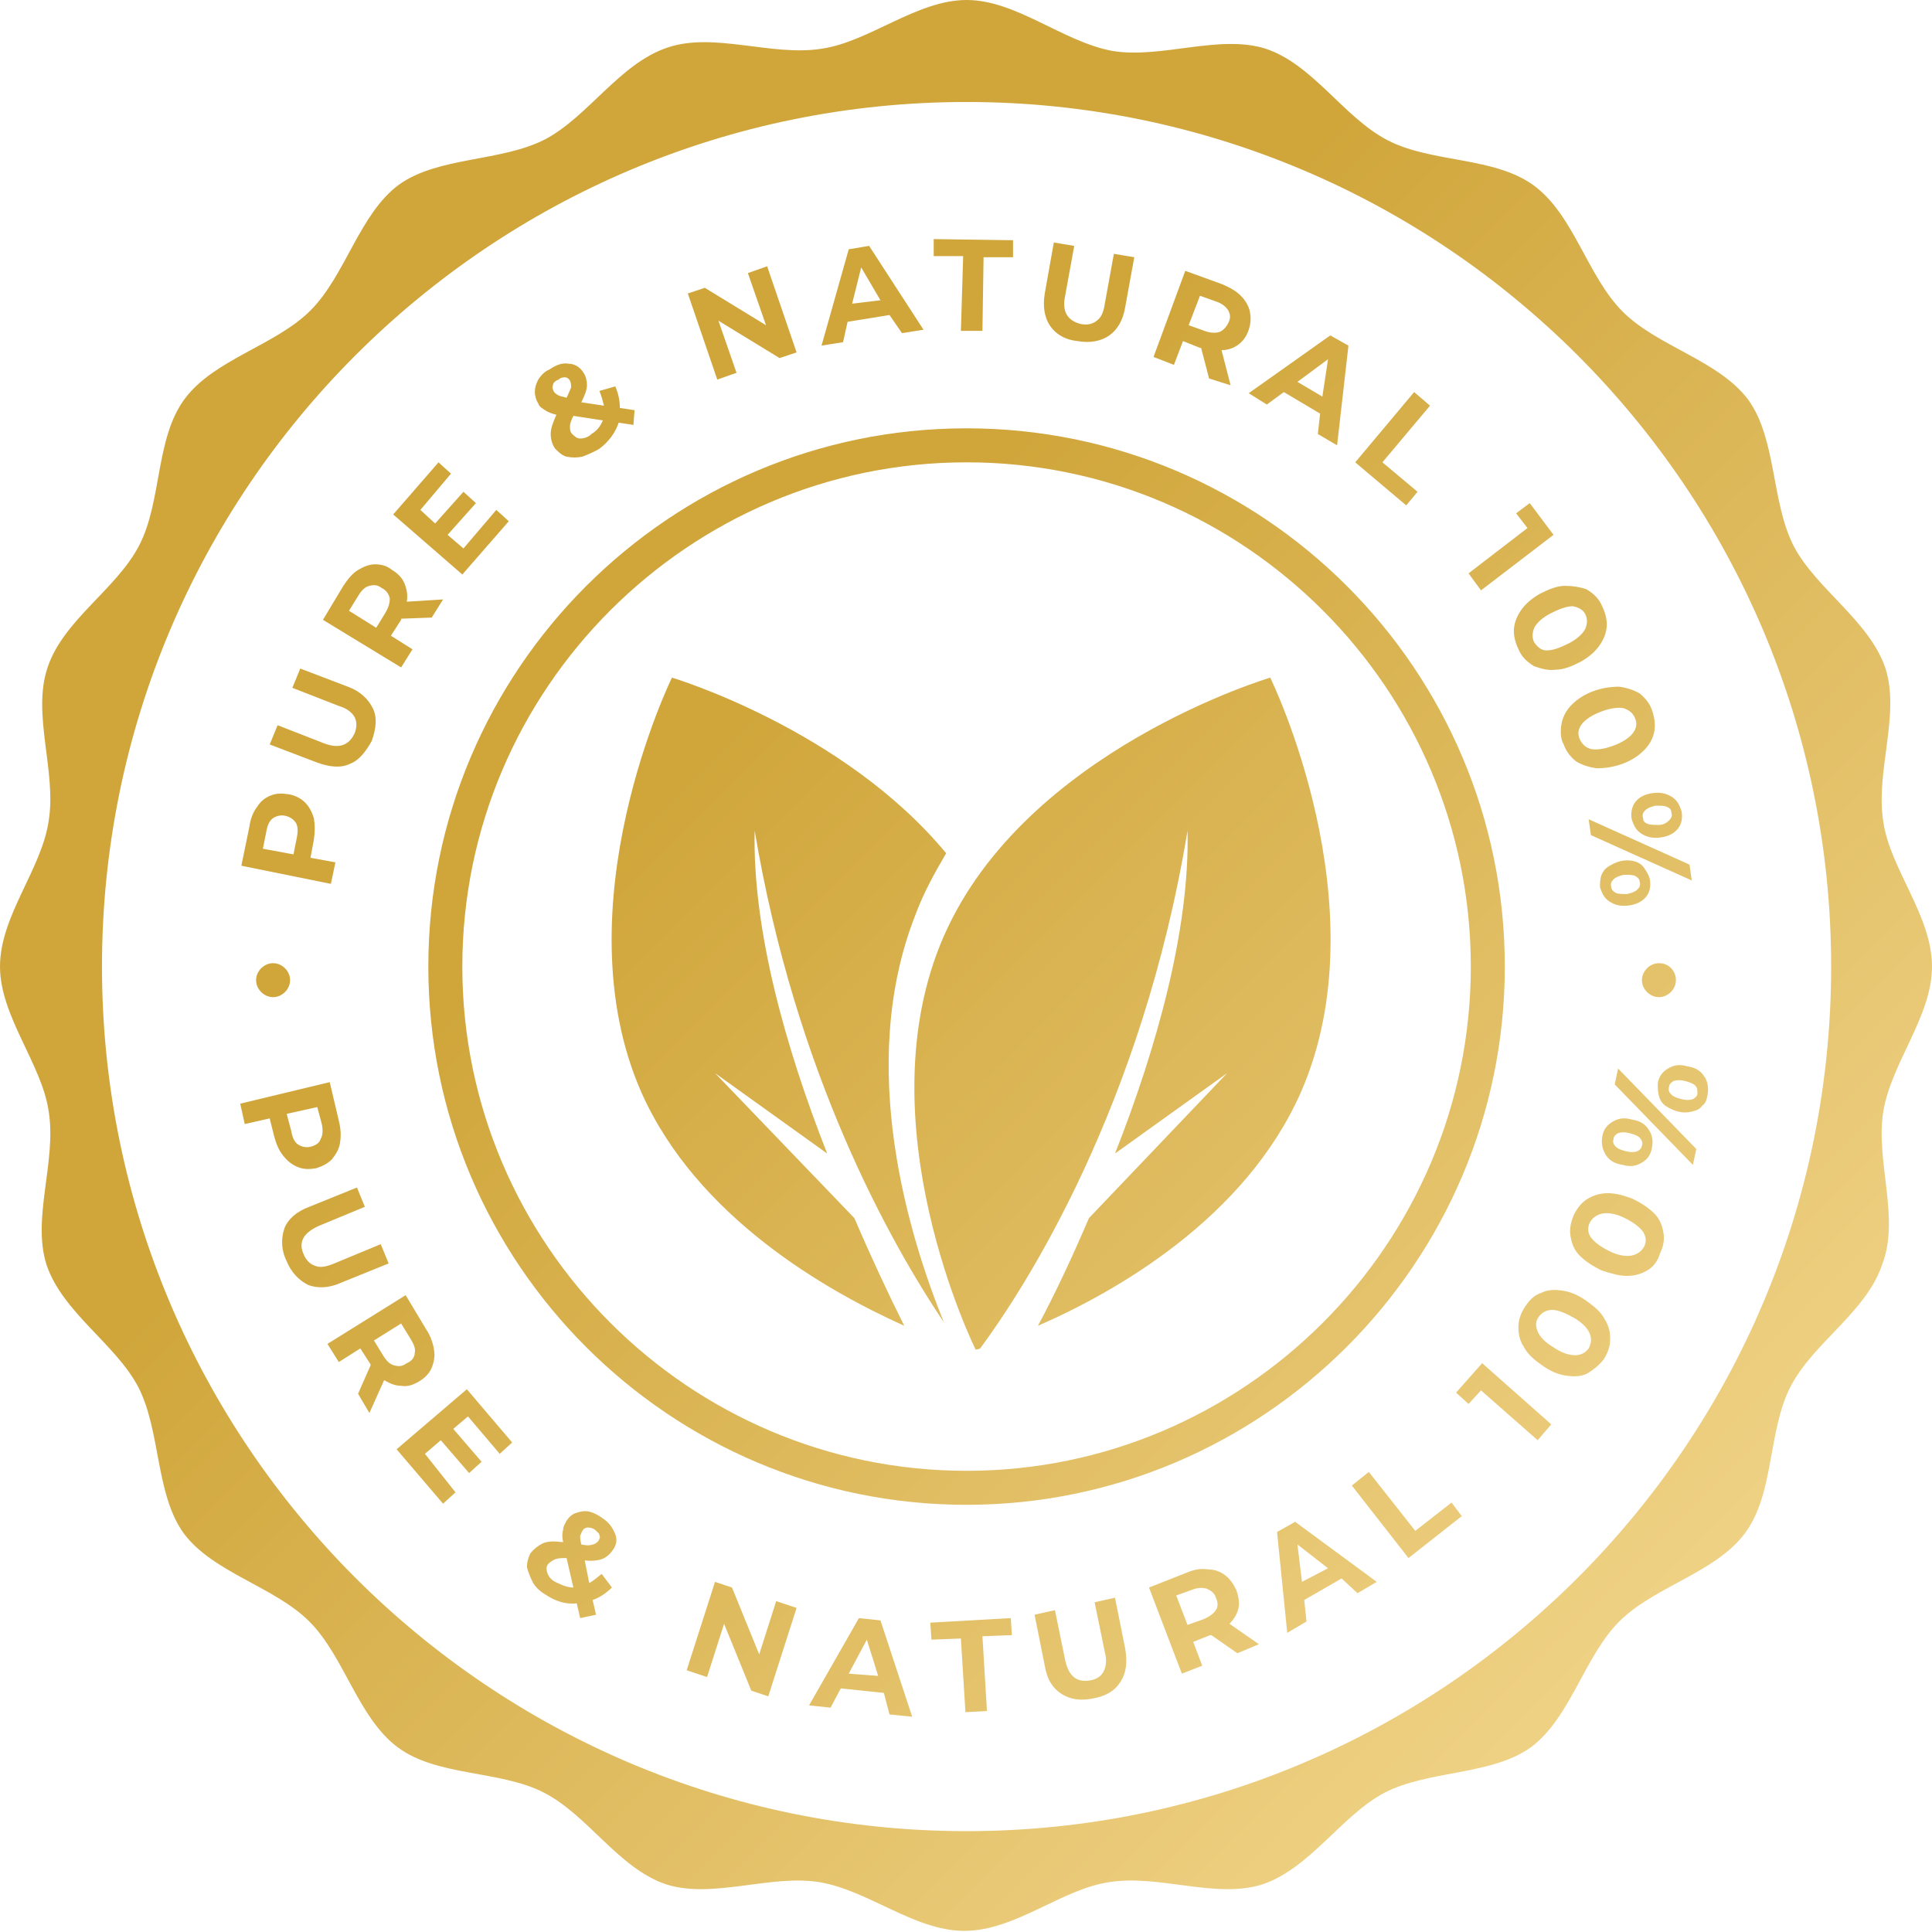 <svg xmlns="http://www.w3.org/2000/svg" fill="none" viewBox="0 0 140 140" height="140" width="140">
<g clip-path="url(#clip0_3866_10673)" id="Emblem_Natural">
<path fill="url(#paint0_linear_3866_10673)" d="M136.469 80.551C137.044 77.02 140 73.654 140 70.041C140 66.346 136.962 62.98 136.469 59.531C135.894 55.918 137.701 51.812 136.633 48.446C135.484 44.997 131.625 42.698 129.982 39.578C128.34 36.375 128.751 31.859 126.698 28.985C124.563 26.111 120.129 25.126 117.584 22.581C115.038 20.035 114.053 15.601 111.179 13.466C108.305 11.331 103.789 11.824 100.587 10.182C97.384 8.54 95.167 4.68 91.719 3.531C88.352 2.463 84.164 4.27 80.633 3.695C77.02 3.038 73.654 0 70.041 0C66.428 0 62.98 3.038 59.531 3.531C55.918 4.106 51.73 2.299 48.364 3.449C44.915 4.598 42.616 8.457 39.496 10.1C36.293 11.742 31.777 11.331 28.903 13.384C26.029 15.519 25.044 19.953 22.498 22.498C19.953 25.044 15.519 26.029 13.384 28.903C11.249 31.777 11.742 36.293 10.1 39.496C8.457 42.698 4.598 44.915 3.449 48.364C2.299 51.73 4.106 55.918 3.531 59.449C3.038 62.98 0 66.346 0 70.041C0 73.654 3.038 77.103 3.531 80.551C4.106 84.164 2.299 88.27 3.367 91.636C4.516 95.085 8.375 97.384 10.018 100.504C11.66 103.707 11.249 108.223 13.302 111.097C15.437 113.971 19.871 114.956 22.416 117.501C24.962 120.047 25.947 124.481 28.821 126.616C31.695 128.751 36.211 128.258 39.413 129.9C42.616 131.543 44.833 135.402 48.282 136.551C51.648 137.619 55.836 135.812 59.367 136.387C62.897 136.962 66.264 139.918 69.877 139.918C73.572 139.918 76.938 136.88 80.387 136.387C84 135.812 88.106 137.619 91.472 136.551C94.921 135.402 97.22 131.543 100.34 129.9C103.543 128.258 108.059 128.669 110.933 126.616C113.806 124.481 114.792 120.047 117.337 117.501C119.883 114.956 124.317 113.971 126.452 111.097C128.587 108.223 128.094 103.707 129.736 100.504C131.378 97.302 135.238 95.085 136.387 91.636C137.701 88.27 135.894 84.164 136.469 80.551ZM70.041 132.692C35.472 132.692 7.39 104.61 7.39 70.041C7.39 35.472 35.472 7.39 70.041 7.39C104.61 7.39 132.692 35.472 132.692 70.041C132.692 104.61 104.61 132.692 70.041 132.692ZM78.909 88.27L88.927 77.76L80.798 83.589C83.836 75.871 86.217 67.331 86.053 60.188C82.768 80.141 74.311 93.279 71.026 97.713C70.862 97.795 70.698 97.795 70.698 97.795C70.698 97.795 62.487 81.29 68.399 67.824C74.311 54.358 92.047 49.103 92.047 49.103C92.047 49.103 100.176 65.689 94.264 79.155C90.24 88.27 80.88 93.607 75.214 96.07C76.446 93.771 77.677 91.144 78.909 88.27ZM61.912 88.27C63.144 91.144 64.375 93.771 65.525 96.07C59.859 93.525 50.498 88.188 46.475 79.155C40.563 65.689 48.692 49.103 48.692 49.103C48.692 49.103 61.091 52.798 68.563 61.83C67.742 63.226 66.921 64.704 66.346 66.264C61.994 77.267 65.936 89.748 68.399 95.824C64.54 90.076 57.642 77.842 54.686 60.188C54.522 67.331 56.903 75.871 59.941 83.589L51.812 77.76L61.912 88.27ZM18.639 58.463C18.886 58.053 19.214 57.806 19.625 57.642C20.035 57.478 20.446 57.478 20.938 57.56C21.431 57.642 21.842 57.889 22.088 58.135C22.416 58.463 22.581 58.792 22.745 59.285C22.827 59.777 22.827 60.27 22.745 60.845L22.498 62.158L24.305 62.487L23.977 64.047L17.49 62.733L18.064 59.941C18.147 59.367 18.311 58.874 18.639 58.463ZM21.431 59.613C21.267 59.367 21.02 59.202 20.692 59.12C20.364 59.038 20.035 59.12 19.789 59.285C19.543 59.449 19.378 59.777 19.296 60.27L19.05 61.502L21.267 61.912L21.513 60.68C21.595 60.27 21.595 59.859 21.431 59.613ZM25.372 55.343C24.715 55.672 23.894 55.589 22.991 55.261L19.543 53.947L20.117 52.551L23.484 53.865C24.551 54.276 25.29 54.029 25.701 53.126C25.865 52.715 25.865 52.305 25.701 51.977C25.537 51.648 25.126 51.32 24.551 51.155L21.185 49.842L21.759 48.446L25.208 49.76C26.111 50.088 26.686 50.663 27.015 51.32C27.343 51.977 27.261 52.798 26.933 53.701C26.522 54.44 26.029 55.097 25.372 55.343ZM31.285 44.751L29.067 44.833V44.915L28.328 46.065L29.889 47.05L29.067 48.364L23.402 44.915L24.88 42.452C25.208 41.959 25.537 41.548 25.947 41.302C26.358 41.056 26.768 40.892 27.179 40.892C27.589 40.892 28 40.974 28.411 41.302C28.821 41.548 29.15 41.877 29.314 42.287C29.478 42.698 29.56 43.108 29.478 43.601L32.106 43.437L31.285 44.751ZM26.768 42.452C26.44 42.534 26.194 42.78 25.947 43.191L25.29 44.258L27.261 45.49L27.918 44.422C28.164 44.012 28.246 43.683 28.246 43.355C28.164 43.026 28 42.78 27.672 42.616C27.343 42.37 27.097 42.37 26.768 42.452ZM35.965 36.95L36.868 37.771L33.502 41.63L28.493 37.279L31.777 33.502L32.68 34.323L30.463 36.95L31.531 37.935L33.584 35.636L34.487 36.458L32.434 38.757L33.584 39.742L35.965 36.95ZM45.9 30.792L44.833 30.628C44.587 31.367 44.094 32.023 43.437 32.516C43.026 32.763 42.616 32.927 42.205 33.091C41.795 33.173 41.466 33.173 41.056 33.091C40.727 33.009 40.481 32.763 40.235 32.516C39.988 32.188 39.906 31.777 39.906 31.449C39.906 31.038 40.07 30.628 40.317 30.053C39.988 29.971 39.742 29.889 39.496 29.724C39.249 29.56 39.085 29.478 39.003 29.232C38.839 28.985 38.757 28.657 38.757 28.411C38.757 28.082 38.839 27.836 39.003 27.507C39.167 27.261 39.413 26.933 39.824 26.768C40.317 26.44 40.727 26.276 41.22 26.358C41.63 26.358 42.041 26.604 42.287 27.015C42.452 27.261 42.534 27.589 42.534 27.918C42.534 28.246 42.37 28.657 42.123 29.15L43.765 29.396C43.683 29.067 43.601 28.739 43.437 28.328L44.587 28C44.833 28.575 44.915 29.067 44.915 29.56L45.982 29.724L45.9 30.792ZM40.07 27.918C39.988 28.082 40.07 28.246 40.153 28.411C40.235 28.493 40.317 28.575 40.481 28.657C40.645 28.739 40.809 28.739 41.056 28.821C41.22 28.493 41.302 28.246 41.384 28.082C41.384 27.918 41.384 27.754 41.302 27.589C41.22 27.425 41.056 27.343 40.974 27.343C40.809 27.343 40.645 27.343 40.481 27.507C40.235 27.589 40.07 27.754 40.07 27.918ZM43.683 30.463L41.548 30.135C41.384 30.463 41.302 30.71 41.302 30.874C41.302 31.12 41.302 31.285 41.466 31.449C41.63 31.613 41.795 31.777 42.041 31.777C42.287 31.777 42.616 31.695 42.862 31.449C43.273 31.202 43.519 30.874 43.683 30.463ZM55.589 19.296L57.724 25.537L56.493 25.947L52.059 23.238L53.372 27.015L51.977 27.507L49.842 21.267L51.073 20.856L55.507 23.566L54.194 19.789L55.589 19.296ZM64.457 22.827L61.419 23.32L61.091 24.798L59.531 25.044L61.502 18.064L62.98 17.818L66.921 23.894L65.361 24.141L64.457 22.827ZM63.801 21.759L62.405 19.378L61.748 22.006L63.801 21.759ZM69.795 18.557H67.66V17.326L73.408 17.408V18.639H71.273L71.191 23.977H69.63L69.795 18.557ZM76.117 23.648C75.707 23.073 75.543 22.252 75.707 21.267L76.364 17.572L77.842 17.818L77.185 21.431C76.938 22.581 77.349 23.238 78.334 23.484C78.827 23.566 79.155 23.484 79.484 23.238C79.812 22.991 79.977 22.581 80.059 22.006L80.716 18.393L82.194 18.639L81.537 22.252C81.372 23.238 80.962 23.894 80.387 24.305C79.812 24.715 78.991 24.88 78.088 24.715C77.185 24.633 76.528 24.223 76.117 23.648ZM87.613 27.425L87.038 25.208H86.956L85.724 24.715L85.067 26.44L83.589 25.865L85.889 19.625L88.598 20.61C89.173 20.856 89.584 21.103 89.912 21.431C90.24 21.759 90.487 22.17 90.569 22.581C90.651 22.991 90.651 23.402 90.487 23.894C90.323 24.387 90.076 24.715 89.748 24.962C89.419 25.208 89.009 25.372 88.516 25.372L89.173 27.918L87.613 27.425ZM89.009 22.498C88.845 22.252 88.598 22.006 88.106 21.842L86.956 21.431L86.135 23.566L87.284 23.977C87.695 24.141 88.106 24.141 88.352 24.059C88.598 23.977 88.845 23.73 89.009 23.402C89.173 23.073 89.173 22.827 89.009 22.498ZM95.66 29.971L93.032 28.411L91.801 29.314L90.487 28.493L96.399 24.305L97.713 25.044L96.891 32.27L95.496 31.449L95.66 29.971ZM95.824 28.739L96.235 26.029L94.018 27.672L95.824 28.739ZM102.475 28.411L103.625 29.396L100.176 33.502L102.721 35.636L101.9 36.622L98.205 33.502L102.475 28.411ZM112.575 38.757L107.32 42.78L106.416 41.548L110.686 38.264L109.865 37.197L110.85 36.458L112.575 38.757ZM109.701 45.736C109.701 45.243 109.865 44.751 110.194 44.258C110.522 43.765 111.015 43.355 111.589 43.026C112.246 42.698 112.821 42.452 113.396 42.452C113.971 42.452 114.463 42.534 114.956 42.698C115.367 42.944 115.777 43.273 116.023 43.765C116.27 44.258 116.434 44.751 116.434 45.243C116.434 45.736 116.27 46.229 115.941 46.721C115.613 47.214 115.12 47.625 114.545 47.953C113.889 48.282 113.314 48.528 112.739 48.528C112.164 48.61 111.672 48.446 111.179 48.282C110.768 48.035 110.358 47.707 110.111 47.214C109.865 46.721 109.701 46.229 109.701 45.736ZM112.082 47.132C112.493 47.132 112.985 46.968 113.642 46.639C114.299 46.311 114.71 45.9 114.874 45.572C115.038 45.161 115.038 44.833 114.874 44.504C114.71 44.176 114.381 44.012 113.971 43.93C113.56 43.93 113.067 44.094 112.411 44.422C111.754 44.751 111.343 45.161 111.179 45.49C111.015 45.9 111.015 46.229 111.179 46.557C111.425 46.886 111.672 47.132 112.082 47.132ZM113.15 52.469C113.232 51.977 113.478 51.484 113.889 51.073C114.299 50.663 114.792 50.334 115.449 50.088C116.106 49.842 116.762 49.76 117.337 49.76C117.912 49.842 118.405 50.006 118.815 50.252C119.226 50.581 119.554 50.991 119.718 51.484C119.883 51.977 119.965 52.469 119.883 52.962C119.801 53.455 119.554 53.947 119.144 54.358C118.733 54.768 118.24 55.097 117.584 55.343C116.927 55.589 116.27 55.672 115.695 55.672C115.12 55.589 114.628 55.425 114.217 55.179C113.806 54.85 113.478 54.44 113.314 53.947C113.067 53.537 113.067 52.962 113.15 52.469ZM115.284 54.276C115.695 54.358 116.27 54.276 116.927 54.029C117.584 53.783 118.076 53.455 118.323 53.126C118.569 52.798 118.651 52.469 118.487 52.059C118.323 51.648 118.076 51.484 117.666 51.32C117.255 51.237 116.68 51.32 116.023 51.566C115.367 51.812 114.874 52.141 114.628 52.469C114.381 52.798 114.299 53.126 114.463 53.537C114.628 53.947 114.956 54.194 115.284 54.276ZM122.428 62.651L122.592 63.801L115.284 60.516L115.12 59.367L122.428 62.651ZM116.023 63.472C116.106 63.226 116.27 62.98 116.516 62.815C116.762 62.651 117.091 62.487 117.419 62.405C117.748 62.323 118.076 62.323 118.405 62.405C118.733 62.487 118.979 62.651 119.144 62.897C119.308 63.144 119.472 63.39 119.554 63.718C119.636 64.211 119.554 64.622 119.308 64.95C119.062 65.279 118.651 65.525 118.076 65.607C117.501 65.689 117.091 65.607 116.68 65.361C116.27 65.114 116.106 64.786 115.941 64.293C115.941 64.047 115.941 63.801 116.023 63.472ZM117.091 64.704C117.255 64.786 117.584 64.786 117.912 64.786C118.24 64.704 118.487 64.622 118.651 64.457C118.815 64.293 118.897 64.129 118.815 63.883C118.815 63.718 118.651 63.554 118.487 63.472C118.323 63.39 117.994 63.39 117.666 63.39C117.337 63.472 117.091 63.554 116.927 63.718C116.762 63.883 116.68 64.047 116.762 64.293C116.762 64.457 116.927 64.622 117.091 64.704ZM118.487 58.135C118.733 57.806 119.144 57.56 119.718 57.478C120.293 57.396 120.704 57.478 121.114 57.724C121.525 57.971 121.689 58.299 121.853 58.792C121.935 59.285 121.853 59.695 121.607 60.023C121.361 60.352 120.95 60.598 120.375 60.68C119.801 60.763 119.39 60.68 118.979 60.434C118.569 60.188 118.405 59.859 118.24 59.367C118.158 58.956 118.24 58.463 118.487 58.135ZM119.39 59.695C119.554 59.777 119.883 59.777 120.211 59.777C120.54 59.777 120.786 59.613 120.95 59.449C121.114 59.285 121.196 59.12 121.114 58.874C121.114 58.628 120.95 58.545 120.786 58.463C120.622 58.381 120.293 58.381 119.965 58.381C119.636 58.463 119.39 58.545 119.226 58.71C119.062 58.874 118.979 59.038 119.062 59.285C119.062 59.449 119.144 59.613 119.39 59.695ZM70.041 109.044C48.528 109.044 31.038 91.554 31.038 70.041C31.038 48.528 48.528 31.038 70.041 31.038C91.554 31.038 109.044 48.528 109.044 70.041C109.044 91.554 91.472 109.044 70.041 109.044ZM70.041 33.502C49.924 33.502 33.502 49.924 33.502 70.041C33.502 90.158 49.924 106.581 70.041 106.581C90.158 106.581 106.581 90.158 106.581 70.041C106.581 49.924 90.158 33.502 70.041 33.502ZM24.633 82.85C24.551 83.343 24.305 83.672 24.059 84C23.73 84.328 23.402 84.493 22.909 84.657C22.416 84.739 22.006 84.739 21.595 84.575C21.185 84.411 20.856 84.164 20.528 83.754C20.199 83.343 20.035 82.933 19.871 82.358L19.543 81.044L17.736 81.454L17.408 79.977L23.894 78.416L24.551 81.208C24.715 81.865 24.715 82.358 24.633 82.85ZM21.595 82.933C21.842 83.097 22.17 83.179 22.498 83.097C22.827 83.015 23.155 82.85 23.238 82.522C23.402 82.276 23.402 81.865 23.32 81.454L22.991 80.223L20.774 80.716L21.103 81.947C21.185 82.44 21.349 82.768 21.595 82.933ZM20.61 89.009C20.856 88.352 21.513 87.777 22.416 87.449L25.865 86.053L26.44 87.449L23.073 88.845C22.006 89.337 21.595 89.994 22.006 90.897C22.17 91.308 22.498 91.636 22.827 91.719C23.155 91.883 23.648 91.801 24.223 91.554L27.589 90.158L28.164 91.554L24.715 92.95C23.812 93.361 22.991 93.361 22.334 93.114C21.677 92.786 21.103 92.211 20.774 91.39C20.364 90.569 20.364 89.748 20.61 89.009ZM25.947 100.997L26.85 98.944V98.862L26.111 97.713L24.551 98.698L23.73 97.384L29.396 93.853L30.874 96.317C31.202 96.809 31.367 97.302 31.449 97.795C31.531 98.287 31.449 98.698 31.285 99.109C31.12 99.519 30.792 99.847 30.381 100.094C29.971 100.34 29.56 100.504 29.067 100.422C28.657 100.422 28.246 100.258 27.836 100.012L26.768 102.393L25.947 100.997ZM30.053 98.041C30.135 97.713 29.971 97.384 29.724 96.974L29.067 95.906L27.097 97.138L27.754 98.205C28 98.616 28.246 98.862 28.575 98.944C28.903 99.026 29.15 99.026 29.478 98.78C29.889 98.616 30.053 98.287 30.053 98.041ZM33.009 108.141L32.106 108.962L28.739 105.021L33.83 100.669L37.114 104.528L36.211 105.349L33.912 102.639L32.845 103.543L34.897 105.924L33.994 106.745L31.941 104.364L30.792 105.349L33.009 108.141ZM42.041 117.255L41.795 116.188C40.974 116.27 40.235 116.023 39.496 115.531C39.085 115.284 38.757 114.956 38.592 114.628C38.428 114.299 38.264 113.889 38.182 113.56C38.182 113.232 38.264 112.903 38.428 112.575C38.675 112.246 39.003 112 39.331 111.836C39.742 111.672 40.153 111.672 40.809 111.754C40.727 111.425 40.727 111.097 40.809 110.85C40.809 110.604 40.974 110.358 41.056 110.194C41.22 109.947 41.466 109.701 41.795 109.619C42.041 109.537 42.37 109.455 42.698 109.537C43.026 109.619 43.355 109.783 43.683 110.029C44.176 110.358 44.422 110.768 44.587 111.179C44.751 111.589 44.669 112 44.34 112.411C44.176 112.657 43.847 112.903 43.601 112.985C43.355 113.067 42.862 113.15 42.37 113.067L42.698 114.71C43.026 114.545 43.273 114.299 43.601 114.053L44.34 115.038C43.93 115.449 43.437 115.777 42.944 115.941L43.191 117.009L42.041 117.255ZM41.548 115.038L41.056 112.903C40.727 112.903 40.481 112.903 40.235 112.985C40.07 113.067 39.906 113.15 39.742 113.314C39.578 113.478 39.578 113.724 39.66 113.971C39.742 114.217 39.906 114.463 40.235 114.628C40.727 114.874 41.138 115.038 41.548 115.038ZM42.616 110.686C42.452 110.686 42.287 110.768 42.205 110.933C42.123 111.015 42.123 111.179 42.041 111.261C42.041 111.425 42.041 111.589 42.123 111.918C42.452 112 42.78 112 42.944 111.918C43.108 111.918 43.273 111.754 43.355 111.672C43.437 111.507 43.519 111.425 43.437 111.261C43.437 111.097 43.273 111.015 43.108 110.85C43.026 110.768 42.78 110.686 42.616 110.686ZM57.724 116.516L55.672 122.921L54.44 122.51L52.469 117.666L51.237 121.525L49.76 121.032L51.812 114.628L53.044 115.038L55.015 119.883L56.246 116.023L57.724 116.516ZM64.047 122.674L60.927 122.346L60.188 123.742L58.628 123.578L62.24 117.255L63.801 117.419L66.1 124.399L64.457 124.235L64.047 122.674ZM63.636 121.443L62.815 118.815L61.502 121.279L63.636 121.443ZM69.63 118.733L67.496 118.815L67.413 117.584L73.243 117.255L73.326 118.487L71.191 118.569L71.519 123.988L69.959 124.07L69.63 118.733ZM76.938 122.757C76.281 122.346 75.871 121.689 75.707 120.704L74.968 117.009L76.446 116.68L77.185 120.293C77.431 121.443 78.006 121.935 78.991 121.771C79.484 121.689 79.812 121.443 79.977 121.114C80.141 120.786 80.223 120.293 80.059 119.718L79.32 116.106L80.798 115.777L81.537 119.472C81.701 120.457 81.619 121.196 81.208 121.853C80.798 122.51 80.141 122.921 79.155 123.085C78.334 123.249 77.595 123.167 76.938 122.757ZM89.666 119.801L87.777 118.487H87.695L86.463 118.979L87.12 120.704L85.642 121.279L83.261 115.038L85.971 113.971C86.545 113.724 87.038 113.642 87.531 113.724C88.023 113.724 88.434 113.889 88.763 114.135C89.091 114.381 89.337 114.71 89.584 115.202C89.748 115.695 89.83 116.106 89.748 116.516C89.666 116.927 89.419 117.337 89.091 117.666L91.226 119.144L89.666 119.801ZM87.449 115.12C87.12 115.038 86.792 115.038 86.381 115.202L85.232 115.613L86.053 117.748L87.202 117.337C87.613 117.173 87.941 116.927 88.106 116.68C88.27 116.434 88.27 116.106 88.106 115.777C88.023 115.449 87.777 115.284 87.449 115.12ZM97.22 114.381L94.51 115.941L94.674 117.501L93.279 118.323L92.54 111.015L93.853 110.276L99.765 114.628L98.37 115.449L97.22 114.381ZM96.235 113.642L94.018 111.918L94.346 114.628L96.235 113.642ZM97.959 107.648L99.191 106.663L102.557 110.933L105.185 108.88L105.924 109.865L102.065 112.903L97.959 107.648ZM107.402 98.78L112.411 103.214L111.425 104.364L107.32 100.751L106.416 101.736L105.513 100.915L107.402 98.78ZM115.038 99.519C114.545 99.765 114.053 99.765 113.478 99.683C112.903 99.601 112.328 99.355 111.754 98.944C111.179 98.534 110.686 98.123 110.44 97.63C110.111 97.138 110.029 96.645 110.029 96.153C110.029 95.66 110.194 95.167 110.522 94.674C110.85 94.182 111.179 93.853 111.672 93.689C112.164 93.443 112.657 93.443 113.232 93.525C113.806 93.607 114.381 93.853 114.956 94.264C115.531 94.674 116.023 95.085 116.27 95.578C116.598 96.07 116.68 96.563 116.68 97.056C116.68 97.548 116.516 98.041 116.188 98.534C115.859 98.944 115.449 99.273 115.038 99.519ZM115.202 96.645C115.038 96.235 114.628 95.824 114.053 95.496C113.478 95.167 112.903 94.921 112.493 94.921C112.082 94.921 111.754 95.085 111.507 95.413C111.261 95.742 111.261 96.07 111.425 96.481C111.589 96.891 112 97.302 112.575 97.63C113.15 98.041 113.724 98.205 114.135 98.205C114.545 98.205 114.874 98.041 115.12 97.713C115.284 97.384 115.367 97.056 115.202 96.645ZM119.39 92.047C118.979 92.293 118.487 92.457 117.912 92.457C117.337 92.457 116.762 92.293 116.023 92.047C115.367 91.719 114.874 91.39 114.463 90.98C114.053 90.569 113.889 90.076 113.806 89.584C113.724 89.091 113.806 88.598 114.053 88.023C114.299 87.531 114.628 87.12 115.038 86.874C115.449 86.628 115.941 86.463 116.516 86.463C117.091 86.463 117.666 86.628 118.323 86.874C118.979 87.202 119.472 87.531 119.883 87.941C120.293 88.352 120.457 88.845 120.54 89.337C120.622 89.83 120.54 90.323 120.293 90.815C120.129 91.39 119.801 91.801 119.39 92.047ZM119.062 89.255C118.815 88.927 118.405 88.598 117.748 88.27C117.091 87.941 116.516 87.859 116.106 87.941C115.695 88.023 115.367 88.27 115.202 88.598C115.038 88.927 115.038 89.337 115.284 89.666C115.531 89.994 115.941 90.323 116.598 90.651C117.255 90.98 117.83 91.062 118.24 90.98C118.651 90.897 118.979 90.651 119.144 90.323C119.308 89.994 119.308 89.666 119.062 89.255ZM118.979 84.246C118.569 84.493 118.158 84.575 117.584 84.411C117.009 84.328 116.598 84.082 116.352 83.672C116.106 83.261 116.023 82.85 116.106 82.358C116.188 81.865 116.434 81.537 116.845 81.29C117.255 81.044 117.666 80.962 118.24 81.126C118.815 81.208 119.226 81.454 119.472 81.865C119.718 82.194 119.801 82.686 119.718 83.097C119.636 83.672 119.39 84 118.979 84.246ZM118.815 82.44C118.651 82.276 118.405 82.194 118.076 82.111C117.748 82.029 117.501 82.029 117.255 82.111C117.091 82.194 116.927 82.358 116.927 82.522C116.845 82.768 116.927 82.933 117.091 83.097C117.255 83.261 117.501 83.343 117.83 83.425C118.158 83.507 118.405 83.507 118.651 83.425C118.815 83.343 118.979 83.179 118.979 83.015C119.062 82.85 118.979 82.604 118.815 82.44ZM117.009 78.581L117.255 77.431L122.921 83.261L122.674 84.411L117.009 78.581ZM123.331 80.141C123.167 80.387 122.921 80.469 122.592 80.551C122.264 80.633 121.935 80.633 121.607 80.551C121.279 80.469 120.95 80.305 120.704 80.141C120.457 79.977 120.293 79.73 120.211 79.402C120.129 79.155 120.129 78.827 120.129 78.499C120.211 78.006 120.457 77.677 120.868 77.431C121.279 77.185 121.689 77.103 122.264 77.267C122.839 77.349 123.249 77.595 123.496 78.006C123.742 78.334 123.824 78.827 123.742 79.32C123.66 79.73 123.578 79.977 123.331 80.141ZM122.839 78.663C122.674 78.499 122.428 78.416 122.1 78.334C121.771 78.252 121.525 78.252 121.279 78.334C121.114 78.416 120.95 78.581 120.95 78.745C120.868 78.991 120.95 79.155 121.114 79.32C121.279 79.484 121.525 79.566 121.853 79.648C122.182 79.73 122.428 79.73 122.674 79.648C122.839 79.566 123.003 79.402 123.003 79.237C123.003 78.991 123.003 78.827 122.839 78.663ZM21.02 71.026C21.02 71.683 20.446 72.258 19.789 72.258C19.132 72.258 18.557 71.683 18.557 71.026C18.557 70.37 19.132 69.795 19.789 69.795C20.446 69.795 21.02 70.37 21.02 71.026ZM121.443 71.026C121.443 71.683 120.868 72.258 120.211 72.258C119.554 72.258 118.979 71.683 118.979 71.026C118.979 70.37 119.554 69.795 120.211 69.795C120.95 69.795 121.443 70.37 121.443 71.026Z" id="Vector"></path>
</g>
<defs>
<linearGradient gradientUnits="userSpaceOnUse" y2="52.749" x2="52.623" y1="127.368" x1="127.199" id="paint0_linear_3866_10673">
<stop stop-color="#F3D78E"></stop>
<stop stop-color="#D0A63B" offset="1"></stop>
</linearGradient>
<clipPath id="clip0_3866_10673">
<rect fill="white" height="140" width="140"></rect>
</clipPath>
</defs>
</svg>
